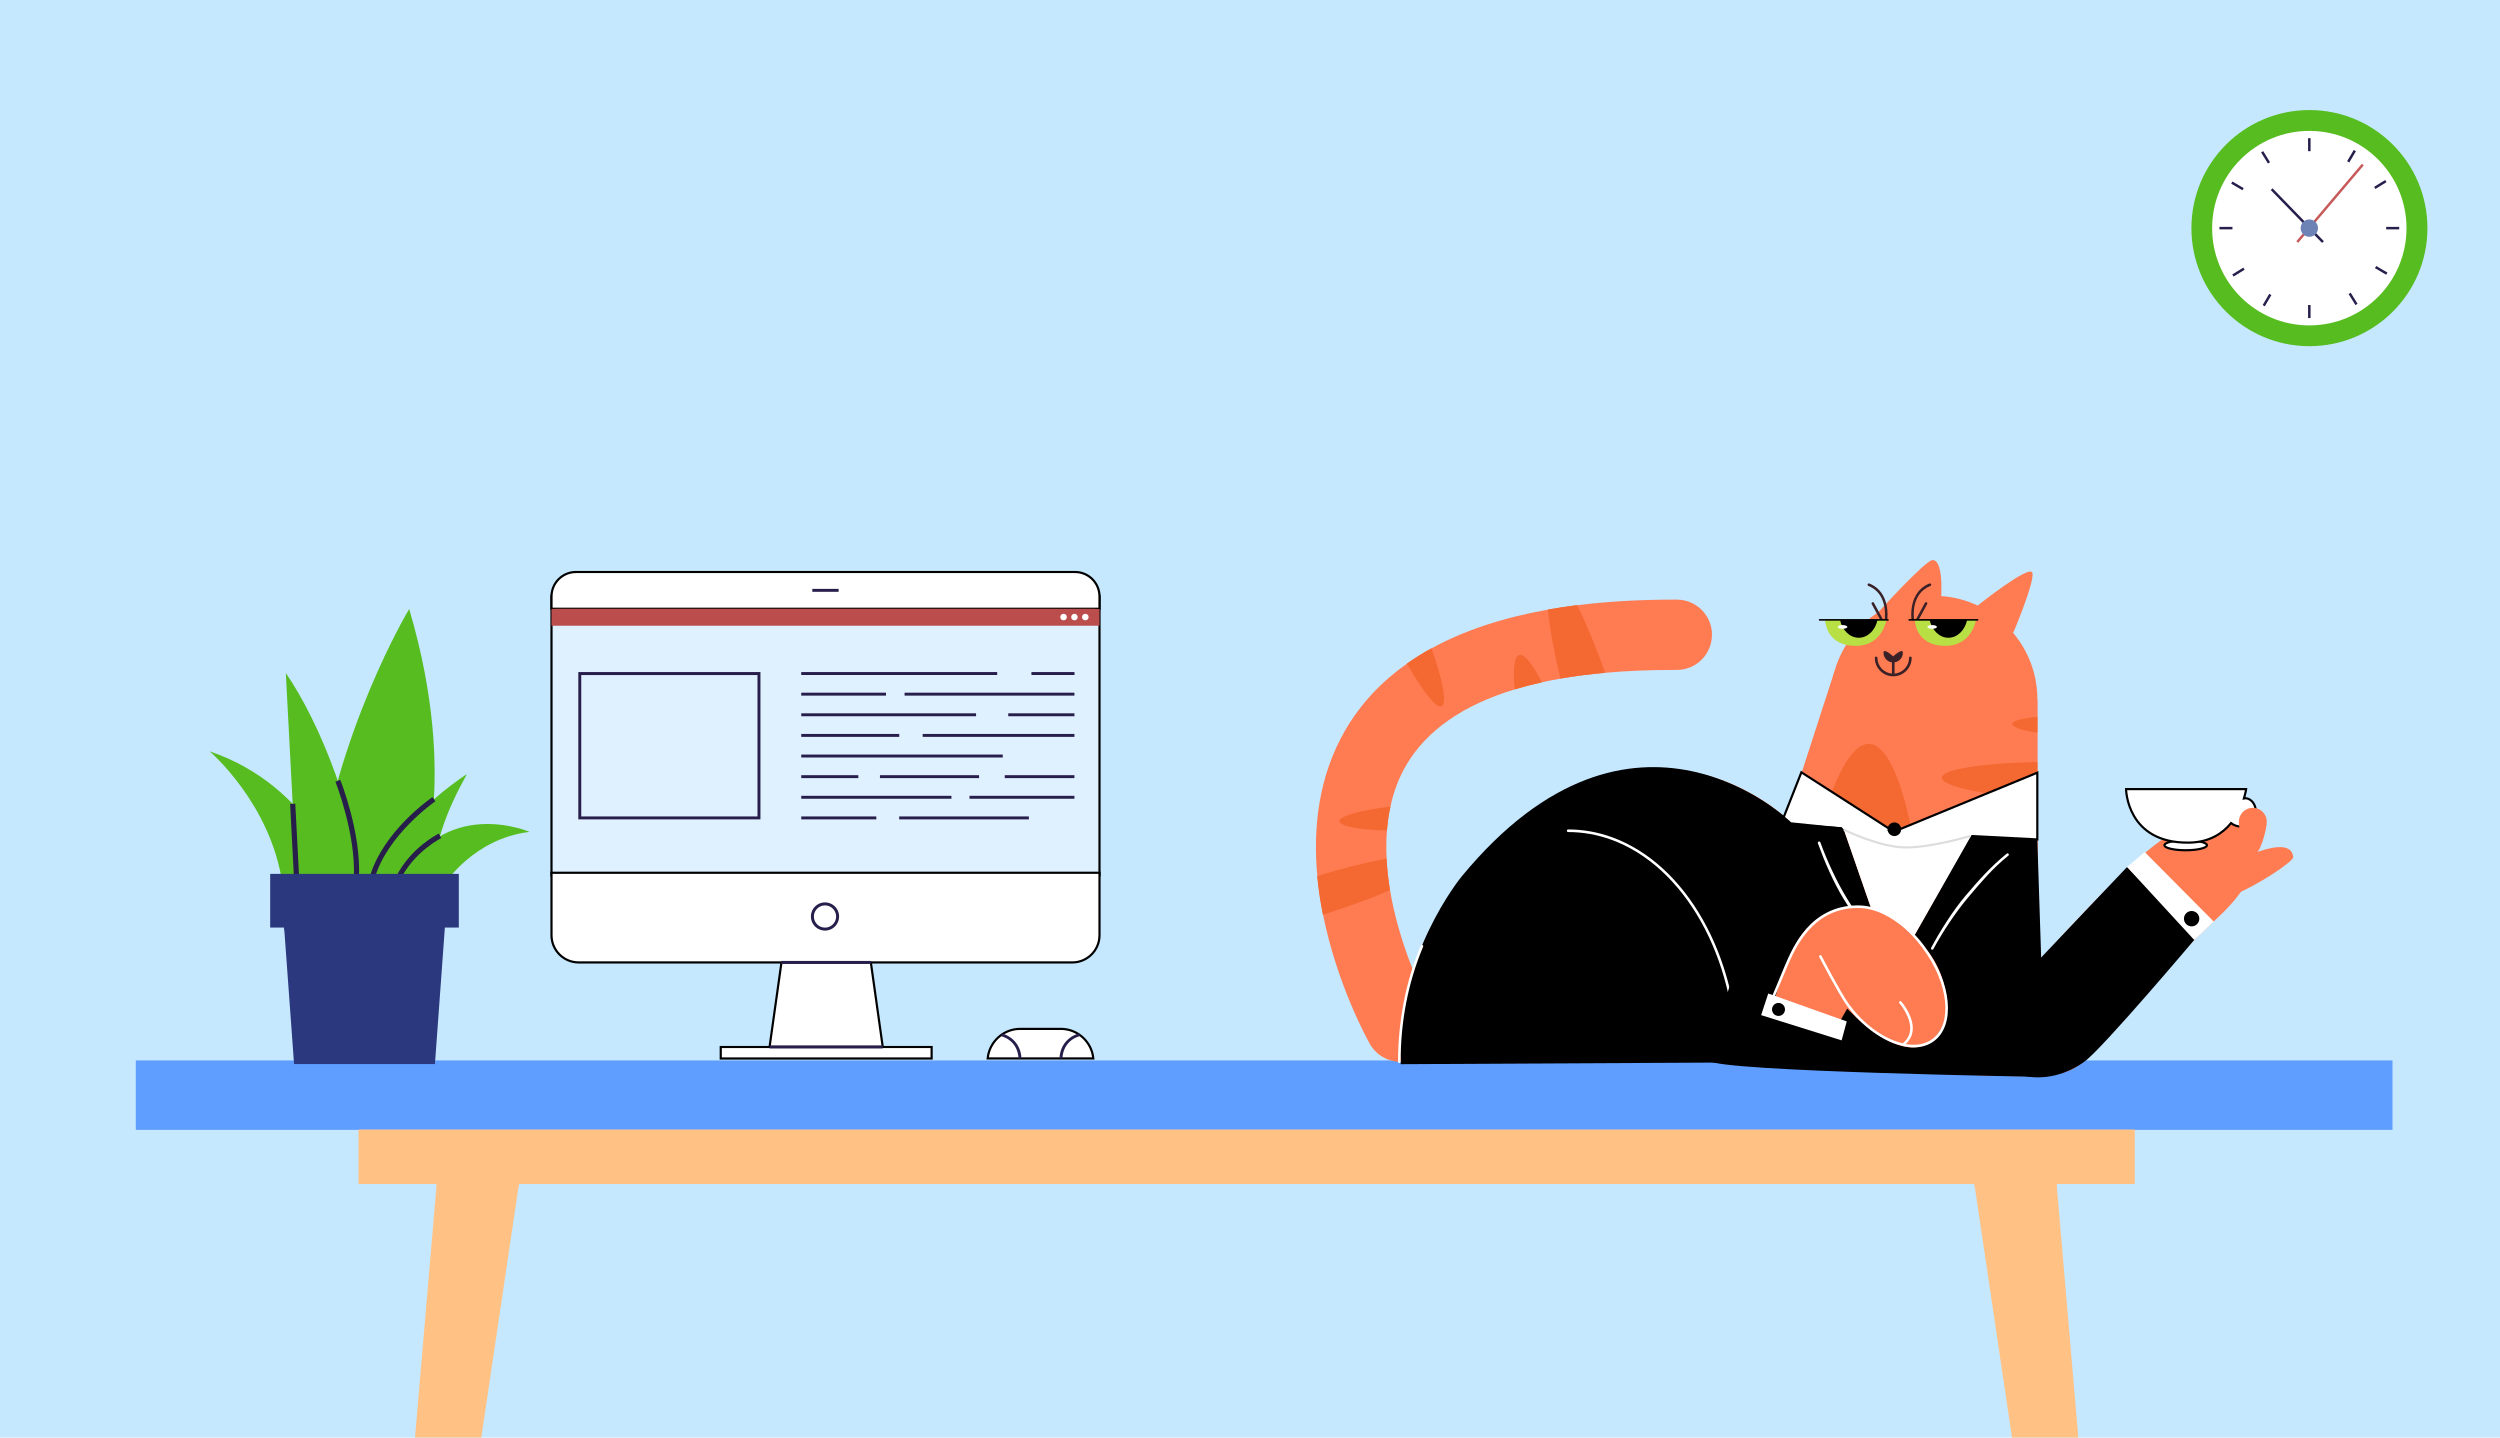 <?xml version="1.0" encoding="UTF-8"?>
<svg id="_Слой_1" data-name="Слой 1" xmlns="http://www.w3.org/2000/svg" xmlns:xlink="http://www.w3.org/1999/xlink" viewBox="0 0 400 230">
  <defs>
    <style>
      .cls-1, .cls-2 {
        fill: #fff;
      }

      .cls-3 {
        fill: #5f9eff;
      }

      .cls-4 {
        fill: #c65a5a;
      }

      .cls-5 {
        fill: #f46831;
      }

      .cls-6 {
        fill: #d8522a;
      }

      .cls-7 {
        fill: #ffc184;
      }

      .cls-8 {
        stroke-linecap: round;
        stroke-linejoin: round;
        stroke-width: .26px;
      }

      .cls-8, .cls-9, .cls-10 {
        fill: none;
      }

      .cls-8, .cls-2, .cls-11 {
        stroke: #000;
      }

      .cls-12 {
        fill: #c5e8ff;
      }

      .cls-13 {
        fill: #6d83b5;
      }

      .cls-14 {
        fill: #ff7b52;
      }

      .cls-9 {
        stroke: #ddd;
      }

      .cls-9, .cls-2 {
        stroke-width: .35px;
      }

      .cls-9, .cls-2, .cls-11 {
        stroke-miterlimit: 10;
      }

      .cls-15 {
        fill: #fffeff;
      }

      .cls-16 {
        fill: #57bc20;
      }

      .cls-17 {
        clip-path: url(#clippath);
      }

      .cls-18 {
        fill: #bc4d4d;
      }

      .cls-19 {
        fill: #3a2127;
      }

      .cls-20 {
        fill: #b8df44;
      }

      .cls-11 {
        fill: #dff1ff;
        stroke-width: .35px;
      }

      .cls-21 {
        fill: #271e4b;
      }

      .cls-22 {
        fill: #2b387e;
      }
    </style>
    <clipPath id="clippath">
      <rect class="cls-10" width="400" height="230"/>
    </clipPath>
    <clipPath id="clippath-1">
      <rect class="cls-10" x="-728" y="-689" width="1920" height="480"/>
    </clipPath>
  </defs>
  <g class="cls-17">
    <rect class="cls-12" y="-.33" width="400.22" height="230.54"/>
    <g>
      <ellipse class="cls-16" cx="369.49" cy="36.5" rx="18.89" ry="18.88" transform="translate(332.62 405.95) rotate(-89.94)"/>
      <ellipse class="cls-1" cx="369.49" cy="36.5" rx="15.56" ry="15.55" transform="translate(332.54 405.95) rotate(-89.93)"/>
      <g>
        <g>
          <rect class="cls-21" x="369.29" y="22.11" width=".4" height="2.08"/>
          <rect class="cls-21" x="369.29" y="48.8" width=".4" height="2.09"/>
        </g>
        <g>
          <rect class="cls-21" x="381.79" y="36.3" width="2.08" height=".4"/>
          <rect class="cls-21" x="355.11" y="36.3" width="2.08" height=".4"/>
        </g>
      </g>
      <g>
        <g>
          <polygon class="cls-21" points="358.79 30.44 356.99 29.39 357.19 29.04 358.99 30.1 358.79 30.44"/>
          <polygon class="cls-21" points="381.79 43.96 379.99 42.9 380.2 42.56 381.99 43.61 381.79 43.96"/>
        </g>
        <g>
          <polygon class="cls-21" points="375.89 26 375.54 25.79 376.6 23.99 376.95 24.2 375.89 26"/>
          <rect class="cls-21" x="361.69" y="47.8" width="2.08" height=".4" transform="translate(137.87 336.66) rotate(-59.62)"/>
        </g>
      </g>
      <g>
        <g>
          <rect class="cls-21" x="379.8" y="29.29" width="2.08" height=".4" transform="translate(41.3 204.49) rotate(-31.69)"/>
          <rect class="cls-21" x="357.1" y="43.31" width="2.08" height=".4" transform="translate(30.55 194.65) rotate(-31.69)"/>
        </g>
        <g>
          <rect class="cls-21" x="362.28" y="24.1" width=".4" height="2.08" transform="translate(40.76 194.03) rotate(-31.66)"/>
          <rect class="cls-21" x="376.3" y="46.81" width=".4" height="2.08" transform="translate(30.96 204.83) rotate(-31.68)"/>
        </g>
      </g>
      <polygon class="cls-21" points="371.53 38.87 363.32 30.41 363.61 30.13 371.82 38.59 371.53 38.87"/>
      <rect class="cls-4" x="364.7" y="32.34" width="16.23" height=".4" transform="translate(107.04 296) rotate(-49.74)"/>
      <path class="cls-13" d="m370.88,36.5c0,.77-.62,1.39-1.39,1.39s-1.39-.62-1.39-1.39.62-1.39,1.39-1.39,1.39.62,1.39,1.39Z"/>
    </g>
    <rect class="cls-3" x="21.73" y="169.67" width="361.07" height="11.11"/>
    <rect class="cls-7" x="57.36" y="180.73" width="284.21" height="8.71"/>
    <g>
      <g>
        <polygon class="cls-7" points="69.87 189.45 59.21 314 64.54 314 83.03 189.45 69.87 189.45"/>
        <rect class="cls-7" x="69.87" y="189.07" width="13.16" height=".76"/>
      </g>
      <g>
        <polygon class="cls-7" points="329.06 189.45 339.72 314 334.39 314 315.9 189.45 329.06 189.45"/>
        <rect class="cls-7" x="315.9" y="189.07" width="13.16" height=".76"/>
      </g>
    </g>
    <g>
      <g>
        <path class="cls-11" d="m89.15,94.58c-.5,0-.91.39-.91.87v44.61h87.68v-44.61c0-.48-.41-.87-.91-.87h-85.86"/>
        <polygon class="cls-2" points="123.13 167.51 141.24 167.51 138.69 149.4 125.68 149.4 123.13 167.51"/>
        <rect class="cls-2" x="115.31" y="167.51" width="33.74" height="1.84" transform="translate(264.37 336.87) rotate(180)"/>
        <path class="cls-2" d="m88.24,97.4v-1.97c0-2.16,1.75-3.91,3.91-3.91h79.86c2.16,0,3.91,1.75,3.91,3.91v1.97h-87.68Z"/>
        <rect class="cls-21" x="123.13" y="167.28" width="18.11" height=".47"/>
        <path class="cls-2" d="m88.24,139.64v10c0,2.4,1.95,4.35,4.35,4.35h78.98c2.4,0,4.35-1.95,4.35-4.35v-10h-87.68Z"/>
        <path class="cls-21" d="m132,148.9c-1.24,0-2.26-1.01-2.26-2.26s1.01-2.26,2.26-2.26,2.26,1.01,2.26,2.26-1.01,2.26-2.26,2.26Zm0-4.04c-.98,0-1.78.8-1.78,1.78s.8,1.78,1.78,1.78,1.78-.8,1.78-1.78-.8-1.78-1.78-1.78Z"/>
        <rect class="cls-21" x="125" y="153.75" width="14.37" height=".47"/>
        <rect class="cls-21" x="129.97" y="94.22" width="4.21" height=".47"/>
        <g>
          <path class="cls-18" d="m89.15,97.4c-.5,0-.91.02-.91.05v2.67h87.68v-2.67s-.41-.05-.91-.05h-85.86"/>
          <g>
            <circle class="cls-1" cx="173.65" cy="98.73" r=".52"/>
            <path class="cls-1" d="m171.39,98.73c0,.29.23.52.52.52s.52-.23.52-.52-.23-.52-.52-.52-.52.23-.52.52Z"/>
            <circle class="cls-1" cx="170.17" cy="98.73" r=".52"/>
          </g>
        </g>
        <g>
          <path class="cls-21" d="m121.67,131.1h-29.14v-23.57h29.14v23.57Zm-28.67-.47h28.2v-22.62h-28.2v22.62Z"/>
          <g>
            <rect class="cls-21" x="165.03" y="107.53" width="6.89" height=".47"/>
            <rect class="cls-21" x="128.2" y="107.53" width="31.35" height=".47"/>
            <rect class="cls-21" x="144.73" y="110.83" width="27.18" height=".47"/>
            <rect class="cls-21" x="128.2" y="110.83" width="13.56" height=".47"/>
            <rect class="cls-21" x="161.32" y="114.13" width="10.59" height=".47"/>
            <rect class="cls-21" x="128.2" y="114.13" width="27.97" height=".47"/>
            <rect class="cls-21" x="147.63" y="117.43" width="24.28" height=".47"/>
            <rect class="cls-21" x="128.2" y="117.43" width="15.68" height=".47"/>
            <rect class="cls-21" x="128.2" y="120.73" width="32.24" height=".47"/>
            <rect class="cls-21" x="160.76" y="124.03" width="11.15" height=".47"/>
            <rect class="cls-21" x="140.79" y="124.03" width="15.86" height=".47"/>
            <rect class="cls-21" x="128.2" y="124.03" width="9.13" height=".47"/>
            <rect class="cls-21" x="155.12" y="127.33" width="16.79" height=".47"/>
            <rect class="cls-21" x="128.2" y="127.33" width="24.03" height=".47"/>
            <rect class="cls-21" x="143.87" y="130.63" width="20.75" height=".47"/>
            <rect class="cls-21" x="128.2" y="130.63" width="12.01" height=".47"/>
          </g>
        </g>
      </g>
      <g>
        <path class="cls-2" d="m158.03,169.35c.25-2.64,2.49-4.73,5.19-4.73h6.52c2.7,0,4.94,2.09,5.19,4.73h-16.9Z"/>
        <path class="cls-21" d="m169.98,169.37l-.47-.03c.18-3.36,3.13-4,3.16-4.01l.1.46c-.11.02-2.62.58-2.79,3.57Z"/>
        <path class="cls-21" d="m162.97,169.37c-.17-2.99-2.68-3.55-2.79-3.57l.1-.46s2.98.65,3.16,4.01l-.47.03Z"/>
      </g>
    </g>
    <g>
      <path class="cls-16" d="m71.17,141.41s4.57-7.23,13.57-8.31c0,0-14-6.04-21,8.32l7.43-.02Z"/>
      <path class="cls-16" d="m54.84,141.41s-4.76-15.59-21.28-21.19c0,0,9.8,8.39,11.62,21.19h9.66Z"/>
      <path class="cls-16" d="m66.94,141.4s6.74-16.22-1.47-43.96c0,0-11.88,19.73-14.81,43.99l16.28-.02Z"/>
      <path class="cls-16" d="m69.55,141.41c-.46-5.78,1.89-11.66,5.17-17.58-6.92,4.66-12.24,10.35-15.18,17.58h10.02Z"/>
      <path class="cls-16" d="m57.39,141.41c.07-9.89-6.12-25.76-11.66-33.72l1.77,33.72h9.89Z"/>
      <path class="cls-21" d="m64.11,140.66l-.74-.37c2.31-4.66,6.68-6.84,6.86-6.93l.36.74s-4.3,2.15-6.49,6.56Z"/>
      <path class="cls-21" d="m57.43,140.5l-.82-.04c.36-7.01-2.91-15.3-2.94-15.38l.77-.31c.14.34,3.37,8.54,2.99,15.73Z"/>
      <path class="cls-21" d="m59.93,140.59l-.79-.23c2.13-7.37,9.74-12.61,10.06-12.83l.46.68c-.08.05-7.68,5.29-9.73,12.37Z"/>
      <rect class="cls-21" x="46.72" y="128.6" width=".83" height="11.89" transform="translate(-6.97 2.65) rotate(-3)"/>
    </g>
    <g>
      <polygon class="cls-22" points="47.05 170.25 69.59 170.25 71.65 141.93 44.99 141.93 47.05 170.25"/>
      <rect class="cls-22" x="43.23" y="139.82" width="30.18" height="8.59"/>
      <rect class="cls-22" x="45.46" y="148" width="25.56" height=".83"/>
    </g>
    <path class="cls-6" d="m250.92,132.92c2.37,0,4.67.42,6.87,1.21,11.59,4.16,20.15,18.59,20.15,35.76h-54.03c0-3.29.31-6.48.9-9.52.62-3.18,1.54-6.19,2.71-8.97,2.46-5.82,6.05-10.64,10.35-13.89,3.87-2.93,8.32-4.59,13.05-4.59Z"/>
    <path class="cls-6" d="m226.16,169.88h77.55c-1.68-17.34-10-34.29-21.53-41.71-5.2-3.35-11.06-5.24-17.25-5.24-3.05,0-6.02.46-8.87,1.33-15.75,4.77-27.85,24.31-29.9,45.62Z"/>
    <path class="cls-14" d="m300.49,97.99s7.61-8.4,8.73-8.38c2.07.03,1.25,7.68,1.25,7.68l-9.98.7Z"/>
    <path class="cls-14" d="m325.98,111.87v30.29c0,7.78-5.45,14.35-12.72,16.09-1.23.3-2.51.45-3.82.45-9.1,0-16.54-7.44-16.54-16.54v-30.29c0-4.88,2.14-9.28,5.53-12.32,1.13-1.01,2.4-1.87,3.77-2.54,2.19-1.08,4.64-1.68,7.24-1.68,4.55,0,8.68,1.86,11.68,4.86,3,3,4.86,7.13,4.86,11.68Z"/>
    <path class="cls-14" d="m325.98,111.87v48.97c0,6.14,19.16,12.67-11.11,11.11l-41.21-3.27,19.85-61.24,32.47,4.43Z"/>
    <path class="cls-5" d="m307.81,162.29c-.45,7.45-2.93,3.17-4.63,8.58l-15.4-1.32c-1.19-5.74-1.76-.62-1.28-8.53,1.08-18.02,6.73-42.34,12.62-41.99,5.89.35,9.78,25.25,8.7,43.27Z"/>
    <path class="cls-14" d="m335.06,167.98c2.51-3.34,5.57-6.81,8.56-9.99,1.78-1.9,3.54-3.69,5.14-5.29,1.65-1.65,3.15-3.09,4.32-4.21.82-.78,1.49-1.42,1.96-1.86,2.14-2.02,3.9-4.13,4.87-6.3,1.35-2.99,1.39-5.88-.2-7.73-.24-.28-.51-.52-.81-.74-2.76-2-7.77-1.16-12.28,2.05-1.16.69-2.62,1.84-4.27,3.3-1.25,1.1-2.6,2.37-4.01,3.76-.68.67-1.38,1.38-2.09,2.09-.76.77-1.53,1.57-2.3,2.38-8.46,8.86-17.24,19.27-17.24,19.27,0,0,10.58,13.6,18.36,3.27Z"/>
    <path class="cls-6" d="m307.86,151.67c-3.02-4.08-7.07-6.52-10.35-6.61h0s-.03,0-.04,0c-.12,0-.23,0-.35,0-7.13.06-9.89,6.13-11.35,9.54-.7,1.63-2.73,6.57-2.73,6.57l11.49-2.09h0c.34.56.71,1.12,1.12,1.67,1.75,2.36,3.85,4.18,5.94,5.3,2.89,1.56,5.77,1.8,7.73.34,3.37-2.5,2.73-9.09-1.45-14.72Z"/>
    <path class="cls-19" d="m304.46,104.44c0,.85-.69,1.55-1.55,1.55s-1.55-.69-1.55-1.55,1.55.58,1.55.58c0,0,1.55-1.44,1.55-.58Z"/>
    <path class="cls-5" d="m325.98,121.93v5.8c-8.23-.45-15.29-1.88-15.28-3.29.03-1.42,7.07-2.36,15.28-2.51Z"/>
    <path class="cls-5" d="m325.98,141.88v5.79c-5.65-.82-9.57-2.01-9.56-3.18.02-1.17,3.93-2.08,9.56-2.61Z"/>
    <path class="cls-5" d="m325.98,130.65v3.97c-5.13-.4-9.26-1.32-9.25-2.23.01-.91,4.13-1.55,9.25-1.74Z"/>
    <path class="cls-5" d="m325.98,114.69v2.54c-2.41-.37-4.05-.88-4.04-1.39,0-.51,1.65-.91,4.04-1.15Z"/>
    <g>
      <path class="cls-19" d="m301.77,99.24s-.02,0-.03,0c-.11-.02-.19-.12-.18-.24.02-.16.52-4.01-2.62-5.25-.11-.04-.16-.16-.12-.27.04-.11.16-.16.27-.12,3.45,1.36,2.89,5.65,2.88,5.7-.01.1-.1.18-.21.18Z"/>
      <path class="cls-19" d="m301.09,99.41c-.07,0-.15-.04-.18-.11l-1.44-2.65c-.06-.1-.02-.23.08-.28.1-.05.23-.02.28.08l1.44,2.65c.06.1.02.23-.08.28-.03.02-.07.03-.1.03Z"/>
    </g>
    <g>
      <path class="cls-19" d="m306.04,99.24c-.1,0-.19-.08-.21-.18,0-.04-.57-4.33,2.88-5.7.11-.04.23,0,.27.12.04.11,0,.23-.12.27-3.14,1.24-2.65,5.09-2.62,5.25.02.11-.06.22-.18.24,0,0-.02,0-.03,0Z"/>
      <path class="cls-19" d="m306.73,99.41s-.07,0-.1-.03c-.1-.06-.14-.18-.08-.28l1.44-2.65c.05-.1.18-.14.28-.08.1.06.14.18.08.28l-1.44,2.65c-.04.07-.11.11-.18.11Z"/>
    </g>
    <path class="cls-14" d="m316.43,96.89s8.42-6.74,8.76-5.21c.35,1.53-3.08,9.59-3.08,9.59l-5.69-4.38Z"/>
    <path class="cls-14" d="m273.91,101.58c0,3.1-2.53,5.61-5.62,5.61h-.54c-3.88,0-7.52.15-10.92.46-2.52.23-4.91.54-7.16.93-1.02.18-2.01.37-2.97.59-1.52.33-2.97.71-4.35,1.13-8.29,2.52-14.1,6.57-17.35,12.12-1.23,2.09-2.04,4.34-2.53,6.63-.28,1.26-.46,2.55-.56,3.83-.12,1.51-.13,3.02-.05,4.51.09,1.73.28,3.42.55,5.04.29,1.77.67,3.46,1.08,4.99,2.13,8.06,5.46,14.01,5.49,14.07,1.53,2.71.58,6.14-2.13,7.67-.88.5-1.83.73-2.76.73-1.96,0-3.87-1.03-4.91-2.86-.37-.65-5.23-9.41-7.49-20.67-.4-1.99-.72-4.06-.92-6.18-.71-7.69.17-16,4.53-23.45,2.42-4.13,5.69-7.64,9.8-10.54,1.23-.88,2.54-1.69,3.93-2.45,5.17-2.84,11.39-4.91,18.64-6.2,1.51-.27,3.06-.5,4.67-.7,4.75-.6,9.9-.9,15.43-.9h.54c3.11.01,5.62,2.54,5.61,5.65Z"/>
    <path class="cls-5" d="m230.67,113c-.87.41-3.1-2.53-5.57-6.82,1.23-.88,2.54-1.69,3.93-2.45,1.76,4.94,2.54,8.84,1.64,9.27Z"/>
    <path class="cls-5" d="m256.83,107.64c-2.52.23-4.91.54-7.16.93-1.02-4.2-1.71-8.08-2-11.05,1.51-.27,3.06-.5,4.67-.7,1.41,2.83,2.99,6.62,4.49,10.82Z"/>
    <path class="cls-5" d="m246.7,109.17c-1.52.33-2.97.71-4.35,1.13-.28-3.17-.09-5.25.71-5.5.81-.25,2.13,1.45,3.64,4.37Z"/>
    <path class="cls-5" d="m222.47,129.05c-.28,1.26-.46,2.55-.56,3.83-4.29-.11-7.55-.67-7.6-1.48-.05-.85,3.51-1.76,8.16-2.36Z"/>
    <path class="cls-5" d="m222.4,142.43c-2.99,1.28-6.56,2.6-10.23,3.77-.17.05-.33.1-.5.16-.4-1.99-.72-4.06-.92-6.18,3.91-1.23,7.81-2.19,11.09-2.79.09,1.73.28,3.42.55,5.04Z"/>
    <path class="cls-19" d="m305.66,105.05c-.12,0-.21.09-.21.21,0,1.34-1.05,2.43-2.36,2.52.01-.03.04-.05.04-.09v-1.7c0-.12-.09-.21-.21-.21s-.21.09-.21.21v1.7s.02.06.04.09c-1.32-.09-2.36-1.18-2.36-2.52,0-.12-.09-.21-.21-.21s-.21.09-.21.21c0,1.63,1.33,2.95,2.95,2.95s2.95-1.33,2.95-2.95c0-.12-.09-.21-.21-.21Z"/>
    <polygon class="cls-2" points="288.22 123.57 303.06 133.1 284.95 131.87 288.22 123.57"/>
    <polygon class="cls-2" points="325.97 123.63 302.87 133.13 325.97 134.31 325.97 123.63"/>
    <path d="m286.56,131.56s-25.15-24.75-52.68,8.66c0,0-10.81,13.05-9.76,30.05l50.83-.26,11.62-38.45Z"/>
    <path class="cls-1" d="m277.93,170.09c-.12,0-.21-.09-.21-.21,0-16.71-8.23-31.34-20.01-35.56-2.21-.79-4.49-1.19-6.8-1.19-.12,0-.21-.09-.21-.21s.09-.21.21-.21c2.35,0,4.69.41,6.94,1.22,11.94,4.28,20.29,19.07,20.29,35.96,0,.12-.09.21-.21.21Z"/>
    <path class="cls-1" d="m223.9,170.09c-.12,0-.21-.09-.21-.21,0-3.24.31-6.45.91-9.56.61-3.15,1.53-6.18,2.72-9.01.04-.11.17-.16.27-.11.11.05.16.17.11.27-1.18,2.8-2.09,5.8-2.7,8.93-.6,3.08-.9,6.26-.9,9.48,0,.12-.09.21-.21.21Z"/>
    <path d="m340.33,138.72l11.15,11.19s-15.05,17.85-17.97,19.95c-2.92,2.1-6.3,2.92-9.45,2.33-3.15-.58,2.22-18.67,2.22-18.67l14.05-14.8Z"/>
    <path class="cls-14" d="m359.28,137.01c.54-.06,7.22-3.36,7.64.11.09.71-5.99,4.7-9.38,5.98s-3.13-.69-3.13-.69l4.86-5.4Z"/>
    <path class="cls-14" d="m354.23,135.14c.49-.41,5-8.08,7.69-4.89,1.18,1.4-9.01,13.46-9.01,13.46l1.32-8.57Z"/>
    <g>
      <g>
        <path class="cls-20" d="m301.83,99.18s-.65,4.16-4.9,4.16c-4.9,0-4.9-4.16-4.9-4.16h9.81Z"/>
        <path d="m300.4,99.18c-.34,1.65-1.56,2.86-3,2.86s-2.66-1.22-3-2.86h6Z"/>
        <path class="cls-15" d="m295.57,100.31c0,.17-.34.3-.76.3s-.76-.13-.76-.3.34-.3.76-.3.76.13.76.3Z"/>
        <line class="cls-8" x1="302.07" y1="99.18" x2="291.14" y2="99.18"/>
      </g>
      <g>
        <path class="cls-20" d="m316.17,99.18s-.65,4.16-4.9,4.16c-4.9,0-4.9-4.16-4.9-4.16h9.81Z"/>
        <path d="m314.74,99.18c-.34,1.65-1.56,2.86-3,2.86s-2.66-1.22-3-2.86h6.01Z"/>
        <path class="cls-15" d="m309.9,100.31c0,.17-.34.3-.76.3s-.76-.13-.76-.3.34-.3.76-.3.76.13.76.3Z"/>
        <line class="cls-8" x1="316.41" y1="99.18" x2="305.48" y2="99.18"/>
      </g>
    </g>
    <polygon class="cls-1" points="340.33 138.72 343.16 136.33 354.2 147.45 351.09 150.41 340.33 138.72"/>
    <circle cx="350.66" cy="146.99" r="1.23"/>
    <path d="m286.38,131.55l8.53.87,8.04,23.21,12.29-21.86,10.73.54,1.24,38s-52.67-.85-53.75-2.61,12.91-38.15,12.91-38.15Z"/>
    <path class="cls-1" d="m300.88,151.63c-.08.08-.22.07-.29-.01-2.2-2.38-3.87-4.98-5.53-7.66-1.69-2.73-3.16-6.15-4.2-9.04-.04-.11.02-.23.13-.27.11-.04.23.02.27.13,1.03,2.86,2.64,6.36,4.31,9.06,1.65,2.67,3.16,5.14,5.34,7.5.08.08.07.22-.01.29Z"/>
    <path class="cls-1" d="m321.37,136.61c-.07-.09-.2-.1-.29-.03-2.52,2.03-4.57,4.35-6.61,6.76-2.07,2.45-4.04,5.61-5.49,8.31-.05.1-.02.23.08.28.1.05.23.02.28-.08,1.44-2.68,3.55-5.89,5.61-8.32,2.02-2.39,3.88-4.61,6.39-6.63.09-.07.1-.2.03-.29Z"/>
    <path class="cls-14" d="m284.12,160.44l9.96,3.5,1.48-2.57s7.62,8.4,12.68,5.68c5.06-2.72,3.66-11.9-1.01-16.18s-6.24-5.91-9.59-5.72c-3.34.19-8.42.47-11.53,8.48s-1.98,6.81-1.98,6.81Z"/>
    <path class="cls-1" d="m308.03,151.56c-.05-.07-4.56-6.7-10.8-6.7-.04,0-.08,0-.12,0-7.42.1-10.21,6.56-11.54,9.66-.47,1.09-1.53,3.65-2.33,5.6-.04.11,0,.23.11.27.11.05.23,0,.27-.11.8-1.95,1.86-4.5,2.33-5.59,1.3-3.02,4.01-9.31,11.16-9.41.04,0,.08,0,.12,0,6.01,0,10.41,6.45,10.46,6.53,4.1,5.52,4.77,11.99,1.49,14.43-1.13.84-2.6,1.1-4.26.81.64-.61,1.03-1.33,1.11-2.17.22-2.28-1.74-4.54-1.82-4.64-.08-.09-.21-.1-.29-.02-.09.08-.1.21-.02.29.02.02,1.92,2.23,1.72,4.32-.08.82-.48,1.52-1.18,2.1-.88-.21-1.81-.55-2.76-1.06-1.57-.84-3.86-2.44-5.87-5.24-1.34-1.87-4.33-7.64-4.36-7.7-.05-.1-.18-.14-.28-.09-.1.05-.14.18-.09.28.12.24,3.04,5.85,4.4,7.75,2.06,2.87,4.4,4.5,6.01,5.37,1.02.55,2.02.91,2.97,1.12.01,0,.02.02.03.02,0,0,.01,0,.02,0,.57.12,1.13.21,1.67.21,1.24,0,2.35-.34,3.26-1.01,3.46-2.57,2.83-9.3-1.4-15Z"/>
    <polygon class="cls-1" points="294.66 166.46 295.48 163.43 282.92 158.96 281.78 162.42 294.66 166.46"/>
    <circle cx="284.56" cy="161.51" r="1.04"/>
    <path class="cls-1" d="m295.01,132.75l4.32,12.45c2.93.95,5.3,2.4,6.96,4.51l11.09-19.5-14.32,2.89-9.54-2.14,1.49,1.79Z"/>
    <circle cx="303.1" cy="132.68" r="1.09"/>
    <path class="cls-9" d="m295.01,132.75s5.72,2.84,9.92,2.84,10.31-1.83,10.31-1.83"/>
    <ellipse class="cls-2" cx="349.71" cy="135.24" rx="3.4" ry=".8"/>
    <path class="cls-2" d="m360.67,128.71c-.22-.43-.59-.8-1.06-.94-.19-.06-.39-.07-.58-.03.27-.88.35-1.48.35-1.48h-19.21s.08,8.7,10.07,8.56c3.25-.05,5.37-1.46,6.73-3.12.75.59,1.86.74,2.7.28,1.11-.6,1.58-2.15,1-3.26Z"/>
    <path class="cls-14" d="m362.68,131.49c0,1.24-1.1,5.52-2.33,5.52s-2.14-4.28-2.14-5.52,1-2.24,2.24-2.24,2.24,1,2.24,2.24Z"/>
  </g>
</svg>